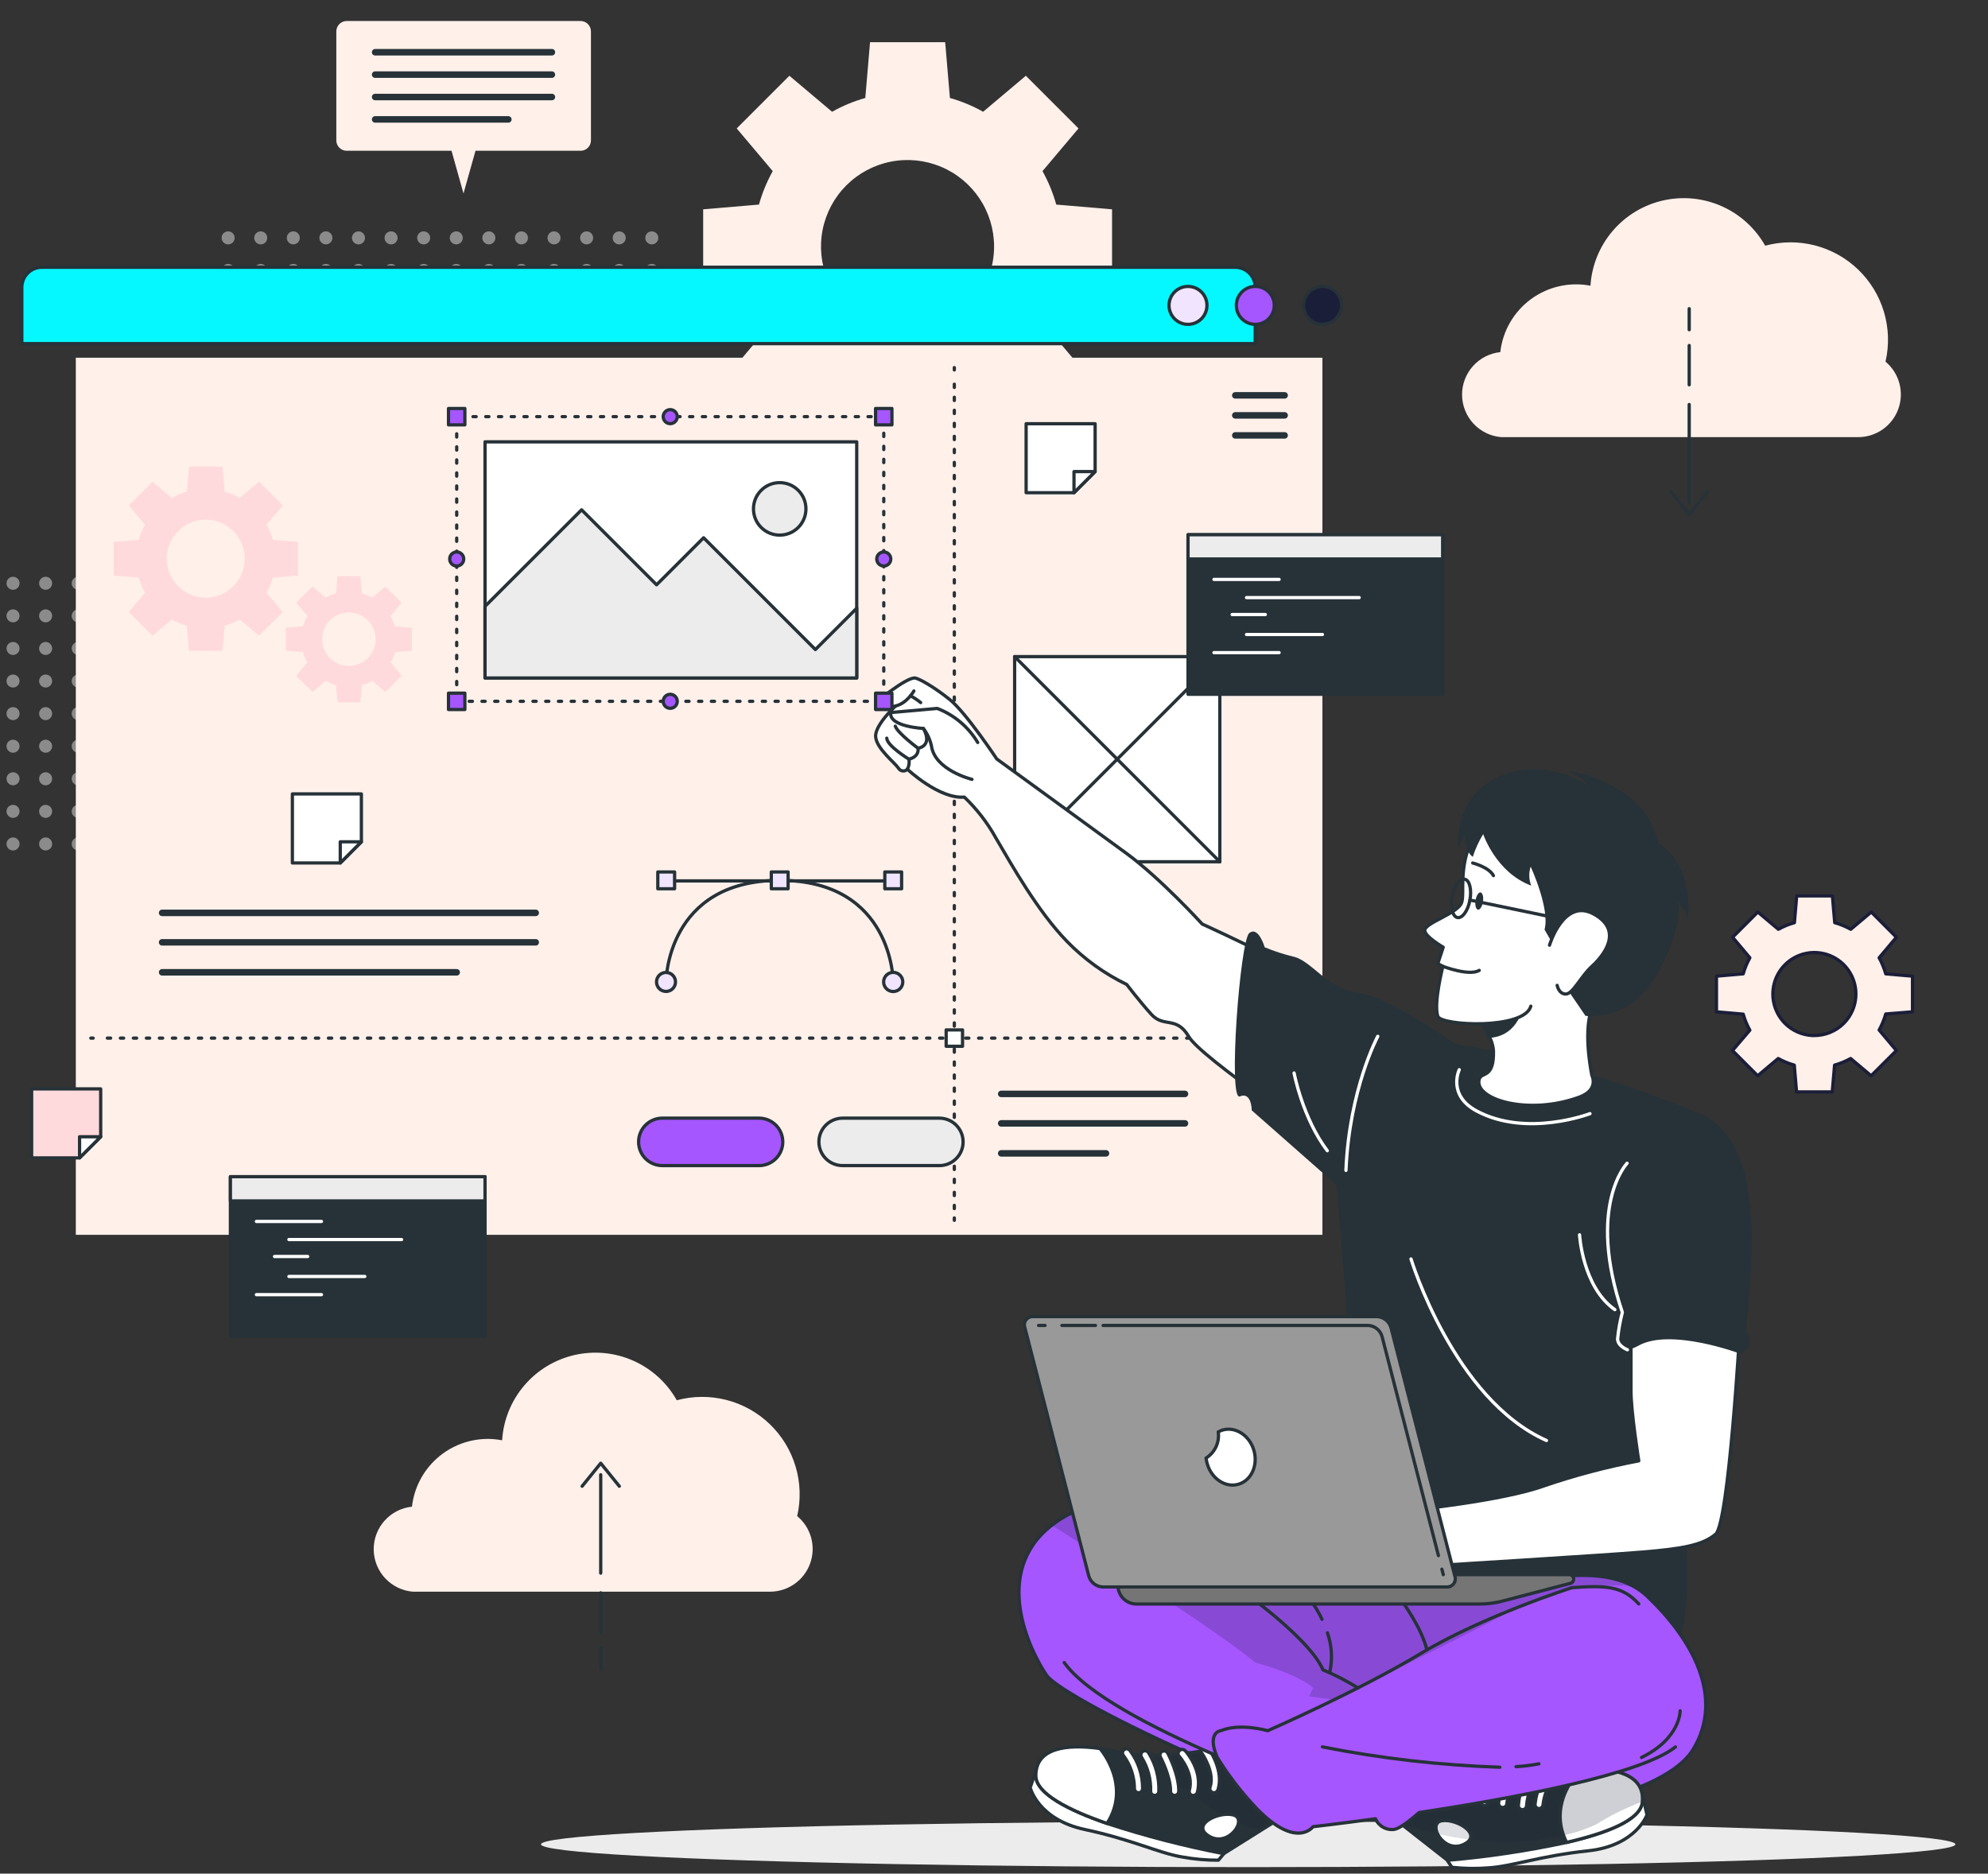 <svg width="610" height="575" viewBox="0 0 610 575" fill="none" xmlns="http://www.w3.org/2000/svg">
<rect x="0" y="0" width="610" height="575" fill="#333333" stroke="none"/>
<g clip-path="url(#clip0_125_4564)">
<ellipse cx="383" cy="566" rx="217" ry="7" fill="#ECECEC"/>
<circle cx="4" cy="179" r="2" fill="white" fill-opacity="0.43"/>
<circle cx="14" cy="179" r="2" fill="white" fill-opacity="0.43"/>
<circle cx="24" cy="179" r="2" fill="white" fill-opacity="0.43"/>
<circle cx="34" cy="179" r="2" fill="white" fill-opacity="0.43"/>
<circle cx="44" cy="179" r="2" fill="white" fill-opacity="0.43"/>
<circle cx="54" cy="179" r="2" fill="white" fill-opacity="0.43"/>
<circle cx="4" cy="189" r="2" fill="white" fill-opacity="0.43"/>
<circle cx="14" cy="189" r="2" fill="white" fill-opacity="0.43"/>
<circle cx="24" cy="189" r="2" fill="white" fill-opacity="0.43"/>
<circle cx="34" cy="189" r="2" fill="white" fill-opacity="0.43"/>
<circle cx="44" cy="189" r="2" fill="white" fill-opacity="0.43"/>
<circle cx="54" cy="189" r="2" fill="white" fill-opacity="0.43"/>
<circle cx="4" cy="199" r="2" fill="white" fill-opacity="0.43"/>
<circle cx="14" cy="199" r="2" fill="white" fill-opacity="0.43"/>
<circle cx="24" cy="199" r="2" fill="white" fill-opacity="0.43"/>
<circle cx="34" cy="199" r="2" fill="white" fill-opacity="0.43"/>
<circle cx="44" cy="199" r="2" fill="white" fill-opacity="0.43"/>
<circle cx="54" cy="199" r="2" fill="white" fill-opacity="0.43"/>
<circle cx="4" cy="209" r="2" fill="white" fill-opacity="0.43"/>
<circle cx="14" cy="209" r="2" fill="white" fill-opacity="0.43"/>
<circle cx="24" cy="209" r="2" fill="white" fill-opacity="0.43"/>
<circle cx="34" cy="209" r="2" fill="white" fill-opacity="0.43"/>
<circle cx="44" cy="209" r="2" fill="white" fill-opacity="0.43"/>
<circle cx="54" cy="209" r="2" fill="white" fill-opacity="0.43"/>
<circle cx="4" cy="219" r="2" fill="white" fill-opacity="0.43"/>
<circle cx="14" cy="219" r="2" fill="white" fill-opacity="0.43"/>
<circle cx="24" cy="219" r="2" fill="white" fill-opacity="0.43"/>
<circle cx="34" cy="219" r="2" fill="white" fill-opacity="0.43"/>
<circle cx="44" cy="219" r="2" fill="white" fill-opacity="0.43"/>
<circle cx="54" cy="219" r="2" fill="white" fill-opacity="0.43"/>
<circle cx="4" cy="229" r="2" fill="white" fill-opacity="0.43"/>
<circle cx="14" cy="229" r="2" fill="white" fill-opacity="0.43"/>
<circle cx="24" cy="229" r="2" fill="white" fill-opacity="0.43"/>
<circle cx="34" cy="229" r="2" fill="white" fill-opacity="0.43"/>
<circle cx="44" cy="229" r="2" fill="white" fill-opacity="0.43"/>
<circle cx="54" cy="229" r="2" fill="white" fill-opacity="0.43"/>
<circle cx="4" cy="239" r="2" fill="white" fill-opacity="0.43"/>
<circle cx="14" cy="239" r="2" fill="white" fill-opacity="0.43"/>
<circle cx="24" cy="239" r="2" fill="white" fill-opacity="0.43"/>
<circle cx="34" cy="239" r="2" fill="white" fill-opacity="0.43"/>
<circle cx="44" cy="239" r="2" fill="white" fill-opacity="0.43"/>
<circle cx="54" cy="239" r="2" fill="white" fill-opacity="0.43"/>
<circle cx="4" cy="249" r="2" fill="white" fill-opacity="0.43"/>
<circle cx="14" cy="249" r="2" fill="white" fill-opacity="0.43"/>
<circle cx="24" cy="249" r="2" fill="white" fill-opacity="0.43"/>
<circle cx="34" cy="249" r="2" fill="white" fill-opacity="0.43"/>
<circle cx="44" cy="249" r="2" fill="white" fill-opacity="0.43"/>
<circle cx="54" cy="249" r="2" fill="white" fill-opacity="0.43"/>
<circle cx="4" cy="259" r="2" fill="white" fill-opacity="0.43"/>
<circle cx="14" cy="259" r="2" fill="white" fill-opacity="0.43"/>
<circle cx="24" cy="259" r="2" fill="white" fill-opacity="0.43"/>
<circle cx="34" cy="259" r="2" fill="white" fill-opacity="0.43"/>
<circle cx="44" cy="259" r="2" fill="white" fill-opacity="0.43"/>
<circle cx="54" cy="259" r="2" fill="white" fill-opacity="0.43"/>
<circle cx="70" cy="73" r="2" fill="white" fill-opacity="0.43"/>
<circle cx="80" cy="73" r="2" fill="white" fill-opacity="0.43"/>
<circle cx="90" cy="73" r="2" fill="white" fill-opacity="0.43"/>
<circle cx="100" cy="73" r="2" fill="white" fill-opacity="0.43"/>
<circle cx="110" cy="73" r="2" fill="white" fill-opacity="0.43"/>
<circle cx="120" cy="73" r="2" fill="white" fill-opacity="0.43"/>
<circle cx="130" cy="73" r="2" fill="white" fill-opacity="0.43"/>
<circle cx="140" cy="73" r="2" fill="white" fill-opacity="0.43"/>
<circle cx="150" cy="73" r="2" fill="white" fill-opacity="0.43"/>
<circle cx="160" cy="73" r="2" fill="white" fill-opacity="0.43"/>
<circle cx="170" cy="73" r="2" fill="white" fill-opacity="0.43"/>
<circle cx="180" cy="73" r="2" fill="white" fill-opacity="0.43"/>
<circle cx="190" cy="73" r="2" fill="white" fill-opacity="0.43"/>
<circle cx="200" cy="73" r="2" fill="white" fill-opacity="0.43"/>
<circle cx="70" cy="83" r="2" fill="white" fill-opacity="0.43"/>
<circle cx="80" cy="83" r="2" fill="white" fill-opacity="0.43"/>
<circle cx="90" cy="83" r="2" fill="white" fill-opacity="0.43"/>
<circle cx="100" cy="83" r="2" fill="white" fill-opacity="0.43"/>
<circle cx="110" cy="83" r="2" fill="white" fill-opacity="0.43"/>
<circle cx="120" cy="83" r="2" fill="white" fill-opacity="0.43"/>
<circle cx="130" cy="83" r="2" fill="white" fill-opacity="0.43"/>
<circle cx="140" cy="83" r="2" fill="white" fill-opacity="0.43"/>
<circle cx="150" cy="83" r="2" fill="white" fill-opacity="0.43"/>
<circle cx="160" cy="83" r="2" fill="white" fill-opacity="0.43"/>
<circle cx="170" cy="83" r="2" fill="white" fill-opacity="0.43"/>
<circle cx="180" cy="83" r="2" fill="white" fill-opacity="0.43"/>
<circle cx="190" cy="83" r="2" fill="white" fill-opacity="0.43"/>
<circle cx="200" cy="83" r="2" fill="white" fill-opacity="0.43"/>
<circle cx="70" cy="93" r="2" fill="white" fill-opacity="0.43"/>
<circle cx="80" cy="93" r="2" fill="white" fill-opacity="0.43"/>
<circle cx="90" cy="93" r="2" fill="white" fill-opacity="0.43"/>
<circle cx="100" cy="93" r="2" fill="white" fill-opacity="0.43"/>
<circle cx="110" cy="93" r="2" fill="white" fill-opacity="0.43"/>
<circle cx="120" cy="93" r="2" fill="white" fill-opacity="0.43"/>
<circle cx="130" cy="93" r="2" fill="white" fill-opacity="0.43"/>
<circle cx="140" cy="93" r="2" fill="white" fill-opacity="0.43"/>
<circle cx="150" cy="93" r="2" fill="white" fill-opacity="0.43"/>
<circle cx="160" cy="93" r="2" fill="white" fill-opacity="0.43"/>
<circle cx="170" cy="93" r="2" fill="white" fill-opacity="0.43"/>
<circle cx="180" cy="93" r="2" fill="white" fill-opacity="0.43"/>
<circle cx="190" cy="93" r="2" fill="white" fill-opacity="0.43"/>
<circle cx="200" cy="93" r="2" fill="white" fill-opacity="0.43"/>
<circle cx="70" cy="103" r="2" fill="white" fill-opacity="0.43"/>
<circle cx="80" cy="103" r="2" fill="white" fill-opacity="0.43"/>
<circle cx="90" cy="103" r="2" fill="white" fill-opacity="0.43"/>
<circle cx="100" cy="103" r="2" fill="white" fill-opacity="0.43"/>
<circle cx="110" cy="103" r="2" fill="white" fill-opacity="0.43"/>
<circle cx="120" cy="103" r="2" fill="white" fill-opacity="0.43"/>
<circle cx="130" cy="103" r="2" fill="white" fill-opacity="0.43"/>
<circle cx="140" cy="103" r="2" fill="white" fill-opacity="0.43"/>
<circle cx="150" cy="103" r="2" fill="white" fill-opacity="0.43"/>
<circle cx="160" cy="103" r="2" fill="white" fill-opacity="0.43"/>
<circle cx="170" cy="103" r="2" fill="white" fill-opacity="0.43"/>
<circle cx="180" cy="103" r="2" fill="white" fill-opacity="0.43"/>
<circle cx="190" cy="103" r="2" fill="white" fill-opacity="0.43"/>
<circle cx="200" cy="103" r="2" fill="white" fill-opacity="0.43"/>
<circle cx="70" cy="113" r="2" fill="white" fill-opacity="0.43"/>
<circle cx="80" cy="113" r="2" fill="white" fill-opacity="0.43"/>
<circle cx="90" cy="113" r="2" fill="white" fill-opacity="0.43"/>
<circle cx="100" cy="113" r="2" fill="white" fill-opacity="0.43"/>
<circle cx="110" cy="113" r="2" fill="white" fill-opacity="0.43"/>
<circle cx="120" cy="113" r="2" fill="white" fill-opacity="0.43"/>
<circle cx="130" cy="113" r="2" fill="white" fill-opacity="0.43"/>
<circle cx="140" cy="113" r="2" fill="white" fill-opacity="0.43"/>
<circle cx="150" cy="113" r="2" fill="white" fill-opacity="0.43"/>
<circle cx="160" cy="113" r="2" fill="white" fill-opacity="0.43"/>
<circle cx="170" cy="113" r="2" fill="white" fill-opacity="0.43"/>
<circle cx="180" cy="113" r="2" fill="white" fill-opacity="0.43"/>
<circle cx="190" cy="113" r="2" fill="white" fill-opacity="0.43"/>
<circle cx="200" cy="113" r="2" fill="white" fill-opacity="0.43"/>
<circle cx="70" cy="123" r="2" fill="white" fill-opacity="0.43"/>
<circle cx="80" cy="123" r="2" fill="white" fill-opacity="0.43"/>
<circle cx="90" cy="123" r="2" fill="white" fill-opacity="0.43"/>
<circle cx="100" cy="123" r="2" fill="white" fill-opacity="0.43"/>
<circle cx="110" cy="123" r="2" fill="white" fill-opacity="0.43"/>
<circle cx="120" cy="123" r="2" fill="white" fill-opacity="0.43"/>
<circle cx="130" cy="123" r="2" fill="white" fill-opacity="0.43"/>
<circle cx="140" cy="123" r="2" fill="white" fill-opacity="0.43"/>
<circle cx="150" cy="123" r="2" fill="white" fill-opacity="0.43"/>
<circle cx="160" cy="123" r="2" fill="white" fill-opacity="0.43"/>
<circle cx="170" cy="123" r="2" fill="white" fill-opacity="0.43"/>
<circle cx="180" cy="123" r="2" fill="white" fill-opacity="0.43"/>
<circle cx="190" cy="123" r="2" fill="white" fill-opacity="0.43"/>
<circle cx="200" cy="123" r="2" fill="white" fill-opacity="0.43"/>
<circle cx="70" cy="133" r="2" fill="white" fill-opacity="0.43"/>
<circle cx="80" cy="133" r="2" fill="white" fill-opacity="0.43"/>
<circle cx="90" cy="133" r="2" fill="white" fill-opacity="0.43"/>
<circle cx="100" cy="133" r="2" fill="white" fill-opacity="0.43"/>
<circle cx="110" cy="133" r="2" fill="white" fill-opacity="0.43"/>
<circle cx="120" cy="133" r="2" fill="white" fill-opacity="0.43"/>
<circle cx="130" cy="133" r="2" fill="white" fill-opacity="0.43"/>
<circle cx="140" cy="133" r="2" fill="white" fill-opacity="0.43"/>
<circle cx="150" cy="133" r="2" fill="white" fill-opacity="0.43"/>
<circle cx="160" cy="133" r="2" fill="white" fill-opacity="0.43"/>
<circle cx="170" cy="133" r="2" fill="white" fill-opacity="0.43"/>
<circle cx="180" cy="133" r="2" fill="white" fill-opacity="0.43"/>
<circle cx="190" cy="133" r="2" fill="white" fill-opacity="0.43"/>
<circle cx="200" cy="133" r="2" fill="white" fill-opacity="0.43"/>
<circle cx="70" cy="143" r="2" fill="white" fill-opacity="0.43"/>
<circle cx="80" cy="143" r="2" fill="white" fill-opacity="0.43"/>
<circle cx="90" cy="143" r="2" fill="white" fill-opacity="0.43"/>
<circle cx="100" cy="143" r="2" fill="white" fill-opacity="0.43"/>
<circle cx="110" cy="143" r="2" fill="white" fill-opacity="0.43"/>
<circle cx="120" cy="143" r="2" fill="white" fill-opacity="0.43"/>
<circle cx="130" cy="143" r="2" fill="white" fill-opacity="0.43"/>
<circle cx="140" cy="143" r="2" fill="white" fill-opacity="0.43"/>
<circle cx="150" cy="143" r="2" fill="white" fill-opacity="0.43"/>
<circle cx="160" cy="143" r="2" fill="white" fill-opacity="0.43"/>
<circle cx="170" cy="143" r="2" fill="white" fill-opacity="0.43"/>
<circle cx="180" cy="143" r="2" fill="white" fill-opacity="0.43"/>
<circle cx="190" cy="143" r="2" fill="white" fill-opacity="0.43"/>
<circle cx="200" cy="143" r="2" fill="white" fill-opacity="0.43"/>
<circle cx="70" cy="153" r="2" fill="white" fill-opacity="0.43"/>
<circle cx="80" cy="153" r="2" fill="white" fill-opacity="0.43"/>
<circle cx="90" cy="153" r="2" fill="white" fill-opacity="0.43"/>
<circle cx="100" cy="153" r="2" fill="white" fill-opacity="0.43"/>
<circle cx="110" cy="153" r="2" fill="white" fill-opacity="0.43"/>
<circle cx="120" cy="153" r="2" fill="white" fill-opacity="0.43"/>
<circle cx="130" cy="153" r="2" fill="white" fill-opacity="0.43"/>
<circle cx="140" cy="153" r="2" fill="white" fill-opacity="0.43"/>
<circle cx="150" cy="153" r="2" fill="white" fill-opacity="0.43"/>
<circle cx="160" cy="153" r="2" fill="white" fill-opacity="0.43"/>
<circle cx="170" cy="153" r="2" fill="white" fill-opacity="0.43"/>
<circle cx="180" cy="153" r="2" fill="white" fill-opacity="0.43"/>
<circle cx="190" cy="153" r="2" fill="white" fill-opacity="0.43"/>
<circle cx="200" cy="153" r="2" fill="white" fill-opacity="0.43"/>
<path d="M341.224 87.096V64.237L324.101 62.781C323.101 59.206 321.683 55.761 319.879 52.516L330.93 39.412L314.769 23.25L301.665 34.301C298.447 32.49 295.026 31.068 291.473 30.064L290.017 12.942H266.968L265.512 30.064C261.959 31.068 258.537 32.49 255.32 34.301L242.216 23.25L226.054 39.412L237.105 52.516C235.301 55.761 233.884 59.206 232.883 62.781L215.76 64.237V87.096L232.883 88.552C233.889 92.102 235.306 95.522 237.105 98.744L226.054 111.848L242.216 128.01L255.32 116.959C258.537 118.77 261.959 120.192 265.512 121.195L266.968 138.318H289.827L291.283 121.195C294.86 120.193 298.306 118.771 301.548 116.959L314.652 128.01L330.814 111.848L319.763 98.744C321.562 95.522 322.979 92.102 323.985 88.552L341.224 87.096ZM278.47 102.224C273.218 102.224 268.083 100.666 263.716 97.748C259.349 94.83 255.945 90.682 253.935 85.829C251.924 80.977 251.399 75.637 252.423 70.485C253.448 65.334 255.977 60.602 259.691 56.887C263.406 53.173 268.138 50.644 273.289 49.619C278.441 48.594 283.781 49.12 288.634 51.13C293.486 53.141 297.634 56.544 300.552 60.912C303.47 65.279 305.028 70.414 305.028 75.666C305.026 79.158 304.336 82.616 302.997 85.841C301.658 89.066 299.696 91.995 297.225 94.462C294.753 96.928 291.819 98.883 288.591 100.215C285.363 101.547 281.904 102.23 278.412 102.224H278.47Z" fill="#FFF0EA"/>
<path d="M586.837 310.519V299.57L578.625 298.857C578.141 297.144 577.462 295.493 576.601 293.935L581.901 287.631L574.184 279.885L567.894 285.185C566.34 284.317 564.688 283.638 562.973 283.161L562.259 274.949H551.296L550.597 283.161C548.881 283.635 547.229 284.315 545.676 285.185L539.371 279.885L531.625 287.631L536.925 293.935C536.053 295.489 535.369 297.141 534.887 298.857L526.675 299.57V310.519L534.887 311.233C535.369 312.948 536.053 314.6 536.925 316.154L531.582 322.4L539.327 330.146L545.632 324.846C547.185 325.716 548.837 326.396 550.553 326.87L551.252 335.082H562.216L562.929 326.87C564.644 326.393 566.296 325.714 567.85 324.846L574.14 330.146L581.901 322.4L576.601 316.096C577.462 314.538 578.141 312.887 578.625 311.175L586.837 310.519ZM556.741 317.799C554.221 317.802 551.756 317.057 549.659 315.659C547.562 314.261 545.927 312.272 544.961 309.945C543.994 307.617 543.74 305.055 544.23 302.583C544.72 300.111 545.932 297.839 547.713 296.056C549.494 294.273 551.764 293.058 554.236 292.565C556.708 292.072 559.27 292.324 561.599 293.288C563.927 294.252 565.918 295.884 567.319 297.98C568.719 300.075 569.467 302.539 569.467 305.059C569.465 306.732 569.133 308.389 568.491 309.934C567.849 311.479 566.909 312.882 565.725 314.064C564.541 315.245 563.135 316.182 561.589 316.821C560.042 317.459 558.385 317.787 556.712 317.785L556.741 317.799Z" fill="#FFF0EA" stroke="#1B1E38" stroke-linecap="round" stroke-linejoin="round"/>
<path d="M578.552 110.989C579.715 105.957 579.554 100.709 578.085 95.758C576.616 90.807 573.889 86.321 570.17 82.737C566.451 79.153 561.868 76.594 556.866 75.309C551.863 74.024 546.614 74.057 541.628 75.404C538.591 70.018 533.894 65.758 528.238 63.258C522.582 60.759 516.27 60.154 510.242 61.534C504.215 62.914 498.794 66.205 494.79 70.916C490.785 75.628 488.409 81.507 488.018 87.678C484.849 87.072 481.589 87.128 478.442 87.841C475.295 88.555 472.33 89.912 469.732 91.826C467.135 93.74 464.961 96.17 463.347 98.964C461.733 101.758 460.714 104.856 460.354 108.062C457.109 108.404 454.108 109.944 451.938 112.381C449.768 114.818 448.585 117.978 448.622 121.241C448.658 124.504 449.911 127.636 452.135 130.024C454.358 132.412 457.393 133.885 460.645 134.154H570.253C572.937 134.134 575.55 133.291 577.739 131.738C579.928 130.184 581.588 127.997 582.493 125.47C583.398 122.943 583.506 120.199 582.801 117.609C582.096 115.02 580.613 112.709 578.552 110.989Z" fill="#FFF0EA"/>
<path d="M518.317 124.137V154.349" stroke="#263238" stroke-linecap="round" stroke-linejoin="round"/>
<path d="M518.317 106.024V118.094" stroke="#263238" stroke-linecap="round" stroke-linejoin="round"/>
<path d="M518.317 94.726V101.19" stroke="#263238" stroke-linecap="round" stroke-linejoin="round"/>
<path d="M512.61 150.825L518.317 157.887L524.025 150.825" stroke="#263238" stroke-linecap="round" stroke-linejoin="round"/>
<path d="M244.604 465.307C245.763 460.274 245.599 455.026 244.128 450.076C242.657 445.125 239.929 440.64 236.209 437.056C232.49 433.473 227.906 430.914 222.903 429.629C217.901 428.344 212.651 428.376 207.665 429.722C204.631 424.332 199.934 420.068 194.277 417.567C188.62 415.065 182.306 414.46 176.277 415.843C170.247 417.225 164.827 420.52 160.825 425.237C156.823 429.953 154.453 435.837 154.07 442.011C152.63 441.735 151.168 441.594 149.702 441.588C143.942 441.584 138.382 443.702 134.085 447.537C129.788 451.373 127.054 456.657 126.406 462.38C123.161 462.72 120.159 464.258 117.988 466.694C115.817 469.131 114.633 472.289 114.667 475.552C114.702 478.815 115.953 481.947 118.175 484.337C120.397 486.726 123.431 488.201 126.683 488.472H236.392C239.072 488.443 241.679 487.593 243.862 486.037C246.044 484.481 247.696 482.292 248.596 479.767C249.496 477.243 249.6 474.503 248.894 471.917C248.188 469.331 246.706 467.024 244.648 465.307H244.604Z" fill="#FFF0EA"/>
<path d="M184.326 482.779V452.581" stroke="#263238" stroke-linecap="round" stroke-linejoin="round"/>
<path d="M184.326 500.906V488.821" stroke="#263238" stroke-linecap="round" stroke-linejoin="round"/>
<path d="M184.326 512.204V505.74" stroke="#263238" stroke-linecap="round" stroke-linejoin="round"/>
<path d="M190.033 456.105L184.326 449.043L178.618 456.105" stroke="#263238" stroke-linecap="round" stroke-linejoin="round"/>
<path d="M12.867 82.015H378.978C380.615 82.015 382.186 82.665 383.343 83.823C384.501 84.981 385.151 86.551 385.151 88.188V105.456H6.693V88.188C6.693 86.551 7.344 84.981 8.502 83.823C9.659 82.665 11.229 82.015 12.867 82.015Z" fill="#05F7FF" stroke="#263238" stroke-linecap="round" stroke-linejoin="round"/>
<path d="M405.768 109.781H23.263V378.951H405.768V109.781Z" fill="#FFF0EA"/>
<path d="M411.621 93.721C411.621 94.873 411.28 95.999 410.64 96.957C410 97.914 409.09 98.661 408.026 99.102C406.962 99.543 405.791 99.658 404.661 99.433C403.531 99.208 402.494 98.654 401.679 97.839C400.865 97.025 400.31 95.987 400.085 94.857C399.861 93.727 399.976 92.556 400.417 91.492C400.858 90.428 401.604 89.518 402.562 88.879C403.52 88.239 404.646 87.897 405.797 87.897C407.342 87.897 408.823 88.511 409.916 89.603C411.008 90.695 411.621 92.176 411.621 93.721Z" fill="#1B1E38" stroke="#263238" stroke-linecap="round" stroke-linejoin="round"/>
<path d="M391.004 93.721C391.004 94.873 390.663 95.999 390.023 96.957C389.383 97.914 388.473 98.661 387.409 99.102C386.345 99.543 385.174 99.658 384.044 99.433C382.915 99.208 381.877 98.654 381.062 97.839C380.248 97.025 379.693 95.987 379.468 94.857C379.244 93.727 379.359 92.556 379.8 91.492C380.241 90.428 380.987 89.518 381.945 88.879C382.903 88.239 384.029 87.897 385.18 87.897C386.725 87.897 388.206 88.511 389.299 89.603C390.391 90.695 391.004 92.176 391.004 93.721Z" fill="#A656FF" stroke="#263238" stroke-linecap="round" stroke-linejoin="round"/>
<path d="M370.344 93.721C370.344 94.873 370.002 95.999 369.362 96.957C368.722 97.914 367.813 98.661 366.749 99.102C365.684 99.543 364.513 99.658 363.384 99.433C362.254 99.208 361.216 98.654 360.402 97.839C359.587 97.025 359.032 95.987 358.808 94.857C358.583 93.727 358.698 92.556 359.139 91.492C359.58 90.428 360.326 89.518 361.284 88.879C362.242 88.239 363.368 87.897 364.52 87.897C366.064 87.897 367.546 88.511 368.638 89.603C369.73 90.695 370.344 92.176 370.344 93.721Z" fill="#F1E4FF" stroke="#263238" stroke-linecap="round" stroke-linejoin="round"/>
<path d="M394.179 121.327H379.036" stroke="#263238" stroke-width="2" stroke-linecap="round" stroke-linejoin="round"/>
<path d="M394.179 127.471H379.036" stroke="#263238" stroke-width="2" stroke-linecap="round" stroke-linejoin="round"/>
<path d="M394.179 133.615H379.036" stroke="#263238" stroke-width="2" stroke-linecap="round" stroke-linejoin="round"/>
<path d="M49.747 280.147H164.378" stroke="#263238" stroke-width="2" stroke-linecap="round" stroke-linejoin="round"/>
<path d="M49.747 289.189H164.378" stroke="#263238" stroke-width="2" stroke-linecap="round" stroke-linejoin="round"/>
<path d="M49.747 298.391H140.136" stroke="#263238" stroke-width="2" stroke-linecap="round" stroke-linejoin="round"/>
<path d="M292.826 112.809V113.537" stroke="#263238" stroke-linecap="round" stroke-linejoin="round"/>
<path d="M292.826 117.905V371.584" stroke="#263238" stroke-linecap="round" stroke-linejoin="round" stroke-dasharray="1 3"/>
<path d="M292.826 373.768V374.496" stroke="#263238" stroke-linecap="round" stroke-linejoin="round"/>
<path d="M27.863 318.585H28.59" stroke="#263238" stroke-linecap="round" stroke-linejoin="round"/>
<path d="M32.945 318.585H397.003" stroke="#263238" stroke-linecap="round" stroke-linejoin="round" stroke-dasharray="1 2.99"/>
<path d="M399.187 318.585H399.914" stroke="#263238" stroke-linecap="round" stroke-linejoin="round"/>
<path d="M295.345 316.067H290.322V321.09H295.345V316.067Z" fill="white" stroke="#263238" stroke-linecap="round" stroke-linejoin="round"/>
<path d="M272.777 270.333H205.714" stroke="#263238" stroke-linecap="round" stroke-linejoin="round"/>
<path d="M274.073 301.346C274.073 301.346 274.073 270.173 239.246 270.173C204.418 270.173 204.36 301.346 204.36 301.346" stroke="#263238" stroke-linecap="round" stroke-linejoin="round"/>
<path d="M274.073 304.288C275.698 304.288 277.014 302.971 277.014 301.346C277.014 299.722 275.698 298.405 274.073 298.405C272.449 298.405 271.132 299.722 271.132 301.346C271.132 302.971 272.449 304.288 274.073 304.288Z" fill="#F1E4FF" stroke="#263238" stroke-linecap="round" stroke-linejoin="round"/>
<path d="M201.448 301.347C201.448 300.771 201.619 300.208 201.939 299.729C202.259 299.25 202.714 298.877 203.246 298.656C203.778 298.436 204.363 298.378 204.928 298.491C205.493 298.603 206.012 298.88 206.419 299.287C206.826 299.695 207.104 300.214 207.216 300.778C207.328 301.343 207.271 301.929 207.05 302.461C206.83 302.993 206.457 303.448 205.978 303.768C205.499 304.088 204.936 304.259 204.36 304.259C203.588 304.259 202.847 303.952 202.301 303.406C201.755 302.86 201.448 302.119 201.448 301.347Z" fill="#F1E4FF" stroke="#263238" stroke-linecap="round" stroke-linejoin="round"/>
<path d="M271.496 272.75H276.65V267.596H271.496V272.75Z" fill="#F1E4FF" stroke="#263238" stroke-linecap="round" stroke-linejoin="round"/>
<path d="M236.669 272.75H241.823V267.596H236.669V272.75Z" fill="#F1E4FF" stroke="#263238" stroke-linecap="round" stroke-linejoin="round"/>
<path d="M201.841 272.75H206.995V267.596H201.841V272.75Z" fill="#F1E4FF" stroke="#263238" stroke-linecap="round" stroke-linejoin="round"/>
<path d="M91.418 176.611V166.302L83.716 165.647C83.258 164.036 82.619 162.483 81.808 161.017L86.788 155.106L79.508 147.826L73.582 152.805C72.121 151.985 70.567 151.344 68.952 150.898L68.282 143.181H58.003L57.333 150.898C55.722 151.342 54.172 151.983 52.718 152.805L46.792 147.826L39.512 155.106L44.491 161.017C43.675 162.48 43.035 164.034 42.584 165.647L34.867 166.302V176.611L42.584 177.266C43.037 178.878 43.677 180.432 44.491 181.896L39.512 187.808L46.792 195.088L52.718 190.108C54.163 190.928 55.703 191.569 57.304 192.015L57.974 199.732H68.268L68.937 192.015C70.547 191.568 72.097 190.928 73.553 190.108L79.479 195.088L86.759 187.808L81.779 181.896C82.587 180.429 83.227 178.876 83.687 177.266L91.418 176.611ZM63.128 183.425C60.761 183.425 58.447 182.723 56.479 181.408C54.511 180.093 52.977 178.224 52.071 176.037C51.165 173.85 50.928 171.443 51.39 169.122C51.851 166.8 52.991 164.668 54.665 162.994C56.339 161.32 58.471 160.18 60.793 159.718C63.115 159.257 65.521 159.494 67.708 160.399C69.895 161.305 71.764 162.839 73.079 164.807C74.394 166.776 75.096 169.09 75.096 171.457C75.096 174.631 73.835 177.675 71.591 179.92C69.346 182.164 66.302 183.425 63.128 183.425Z" fill="#FFDADC"/>
<path d="M126.42 199.703V192.656L121.135 192.19C120.831 191.089 120.396 190.028 119.839 189.031L123.246 184.983L118.252 180.003L114.204 183.411C113.204 182.855 112.144 182.415 111.045 182.1L110.593 176.8H103.546L103.08 182.086C101.981 182.401 100.921 182.841 99.921 183.396L95.873 179.989L90.879 184.968L94.301 189.016C93.733 190.01 93.293 191.072 92.99 192.176L87.705 192.642V199.689L92.99 200.14C93.29 201.245 93.731 202.307 94.301 203.299L90.879 207.376L95.873 212.356L99.921 208.949C100.921 209.504 101.981 209.944 103.08 210.259L103.546 215.53H110.593L111.045 210.259C112.144 209.944 113.204 209.504 114.204 208.949L118.252 212.356L123.246 207.376L119.912 203.314C120.471 202.318 120.906 201.257 121.208 200.155L126.42 199.703ZM107.07 204.362C105.447 204.365 103.86 203.887 102.51 202.987C101.16 202.087 100.107 200.807 99.485 199.309C98.863 197.81 98.699 196.161 99.015 194.569C99.331 192.978 100.112 191.516 101.259 190.369C102.406 189.221 103.868 188.44 105.46 188.125C107.051 187.809 108.701 187.972 110.199 188.595C111.697 189.217 112.978 190.27 113.877 191.62C114.777 192.97 115.255 194.557 115.253 196.18C115.249 198.349 114.385 200.428 112.852 201.961C111.318 203.495 109.239 204.359 107.07 204.362Z" fill="#FFDADC"/>
<path d="M307.212 335.708H363.603" stroke="#263238" stroke-width="2" stroke-linecap="round" stroke-linejoin="round"/>
<path d="M307.212 344.75H363.603" stroke="#263238" stroke-width="2" stroke-linecap="round" stroke-linejoin="round"/>
<path d="M307.212 353.952H339.36" stroke="#263238" stroke-width="2" stroke-linecap="round" stroke-linejoin="round"/>
<path d="M232.912 357.708H203.224C201.294 357.708 199.442 356.941 198.077 355.576C196.711 354.211 195.944 352.359 195.944 350.428C195.944 348.498 196.711 346.646 198.077 345.281C199.442 343.915 201.294 343.148 203.224 343.148H232.912C234.843 343.148 236.695 343.915 238.06 345.281C239.425 346.646 240.192 348.498 240.192 350.428C240.192 352.359 239.425 354.211 238.06 355.576C236.695 356.941 234.843 357.708 232.912 357.708Z" fill="#A656FF" stroke="#263238" stroke-linecap="round" stroke-linejoin="round"/>
<path d="M288.24 357.708H258.552C256.621 357.708 254.77 356.941 253.404 355.576C252.039 354.211 251.272 352.359 251.272 350.428C251.272 348.498 252.039 346.646 253.404 345.281C254.77 343.915 256.621 343.148 258.552 343.148H288.24C290.171 343.148 292.023 343.915 293.388 345.281C294.753 346.646 295.52 348.498 295.52 350.428C295.52 352.359 294.753 354.211 293.388 355.576C292.023 356.941 290.171 357.708 288.24 357.708Z" fill="#ECECEC" stroke="#263238" stroke-linecap="round" stroke-linejoin="round"/>
<path d="M374.29 201.509H311.332V264.466H374.29V201.509Z" fill="white" stroke="#263238" stroke-linecap="round" stroke-linejoin="round"/>
<path d="M311.332 201.509L374.29 264.466" stroke="#263238" stroke-linecap="round" stroke-linejoin="round"/>
<path d="M374.29 201.509L311.332 264.466" stroke="#263238" stroke-linecap="round" stroke-linejoin="round"/>
<path d="M336.026 130.034V144.725L329.547 151.204H314.856V130.034H336.026Z" fill="white" stroke="#263238" stroke-linecap="round" stroke-linejoin="round"/>
<path d="M336.026 144.725L329.547 151.204V144.725H336.026Z" fill="white" stroke="#263238" stroke-linecap="round" stroke-linejoin="round"/>
<path d="M110.885 243.645V258.336L104.406 264.83H89.715V243.645H110.885Z" fill="white" stroke="#263238" stroke-linecap="round" stroke-linejoin="round"/>
<path d="M110.885 258.336L104.406 264.83V258.336H110.885Z" fill="white" stroke="#263238" stroke-linecap="round" stroke-linejoin="round"/>
<path d="M30.892 334.165V348.856L24.413 355.335H9.707V334.165H30.892Z" fill="#FFDADC" stroke="#263238" stroke-linecap="round" stroke-linejoin="round"/>
<path d="M30.892 348.856L24.413 355.335V348.856H30.892Z" fill="white" stroke="#263238" stroke-linecap="round" stroke-linejoin="round"/>
<path d="M442.664 164.104H364.535V213.069H442.664V164.104Z" fill="#263238" stroke="#263238" stroke-linecap="round" stroke-linejoin="round"/>
<path d="M442.664 164.104H364.535V171.544H442.664V164.104Z" fill="#ECECEC" stroke="#263238" stroke-linecap="round" stroke-linejoin="round"/>
<path d="M372.499 177.819H392.475" stroke="white" stroke-linecap="round" stroke-linejoin="round"/>
<path d="M382.487 183.396H417.052" stroke="white" stroke-linecap="round" stroke-linejoin="round"/>
<path d="M378.075 188.593H388.253" stroke="white" stroke-linecap="round" stroke-linejoin="round"/>
<path d="M382.487 194.723H405.768" stroke="white" stroke-linecap="round" stroke-linejoin="round"/>
<path d="M372.499 200.285H392.475" stroke="white" stroke-linecap="round" stroke-linejoin="round"/>
<path d="M148.828 361.115H70.699V410.08H148.828V361.115Z" fill="#263238" stroke="#263238" stroke-linecap="round" stroke-linejoin="round"/>
<path d="M148.828 361.115H70.699V368.555H148.828V361.115Z" fill="#ECECEC" stroke="#263238" stroke-linecap="round" stroke-linejoin="round"/>
<path d="M78.678 374.845H98.64" stroke="white" stroke-linecap="round" stroke-linejoin="round"/>
<path d="M88.652 380.407H123.217" stroke="white" stroke-linecap="round" stroke-linejoin="round"/>
<path d="M84.24 385.605H94.417" stroke="white" stroke-linecap="round" stroke-linejoin="round"/>
<path d="M88.652 391.734H111.933" stroke="white" stroke-linecap="round" stroke-linejoin="round"/>
<path d="M78.678 397.311H98.64" stroke="white" stroke-linecap="round" stroke-linejoin="round"/>
<path d="M178.152 6.448H106.371C105.531 6.452 104.726 6.788 104.131 7.382C103.537 7.977 103.201 8.782 103.197 9.622V43.11C103.201 43.95 103.537 44.753 104.132 45.345C104.727 45.937 105.532 46.27 106.371 46.27H138.549L142.218 59.374L145.902 46.27H178.152C178.991 46.27 179.797 45.937 180.391 45.345C180.986 44.753 181.322 43.95 181.326 43.11V9.622C181.322 8.782 180.987 7.977 180.392 7.382C179.798 6.788 178.993 6.452 178.152 6.448Z" fill="#FFF0EA"/>
<path d="M115.107 16.029H169.343" stroke="#263238" stroke-width="2" stroke-linecap="round" stroke-linejoin="round"/>
<path d="M115.107 22.901H169.343" stroke="#263238" stroke-width="2" stroke-linecap="round" stroke-linejoin="round"/>
<path d="M115.107 29.773H169.343" stroke="#263238" stroke-width="2" stroke-linecap="round" stroke-linejoin="round"/>
<path d="M115.107 36.645H155.977" stroke="#263238" stroke-width="2" stroke-linecap="round" stroke-linejoin="round"/>
<path d="M295.899 244.621C288.197 245.276 278.427 236.074 278.427 236.074C278.24 236.267 278.01 236.415 277.756 236.504C277.502 236.593 277.231 236.622 276.963 236.588C276.696 236.554 276.441 236.458 276.217 236.308C275.994 236.158 275.808 235.959 275.675 235.724C274.423 233.919 268.992 229.74 268.686 226.129C268.38 222.519 274.787 216.665 274.787 216.665C269.851 218.005 269.327 215.107 269.327 215.107C269.327 215.107 277.641 208.25 280.553 208.06C281.688 207.988 286.639 210.841 291.429 214.685C296.438 218.718 305.843 232.914 305.843 232.914C305.843 232.914 337.657 256.021 345.694 261.932C356.308 269.737 368.888 283.583 368.888 283.583C368.888 283.583 411.112 302.628 422.76 313.096L407.006 350.399C407.006 350.399 368.611 324.671 364.782 318.149C360.953 311.626 357.109 315.542 353.265 311.276C349.421 307.01 345.738 302.133 345.738 302.133C338.901 298.832 332.697 294.357 327.407 288.912C318.438 279.696 310.532 265.616 305.567 257.142C302.996 252.503 299.736 248.281 295.899 244.621Z" fill="white" stroke="#263238" stroke-linecap="round" stroke-linejoin="round"/>
<path d="M298.243 239.175C298.243 239.175 286.784 236.394 285.794 228.837C285.357 226.921 284.518 225.12 283.333 223.552C283.333 223.552 272.646 223.028 273.316 218.674L287.585 217.408C292.779 219.403 297.152 223.084 300.005 227.862" fill="white"/>
<path d="M298.243 239.175C298.243 239.175 286.784 236.394 285.794 228.837C285.357 226.921 284.518 225.12 283.333 223.552C283.333 223.552 272.646 223.028 273.316 218.674L287.585 217.408C292.779 219.403 297.152 223.084 300.005 227.862" stroke="#263238" stroke-linecap="round" stroke-linejoin="round"/>
<path d="M278.412 236.074C278.92 235.13 279.09 234.041 278.893 232.987C278.893 232.987 282.038 232.405 281.688 229.624C281.688 229.624 286.347 229.056 283.333 223.552" stroke="#263238" stroke-linecap="round" stroke-linejoin="round"/>
<path d="M281.688 229.623C281.688 229.623 275.413 224.979 274.714 222.853" stroke="#263238" stroke-linecap="round" stroke-linejoin="round"/>
<path d="M278.893 232.987C278.893 232.987 272.209 228.91 272.093 226.537" stroke="#263238" stroke-linecap="round" stroke-linejoin="round"/>
<path d="M280.422 212.05C280.422 212.05 278.296 215.865 274.772 216.665" stroke="#263238" stroke-linecap="round" stroke-linejoin="round"/>
<path d="M279.358 213.535C280.476 214.118 281.53 214.816 282.503 215.617" stroke="#263238" stroke-linecap="round" stroke-linejoin="round"/>
<path d="M523.399 342.493C506.923 335.52 489.929 329.844 472.57 325.516C447.002 319.532 405.594 314.188 405.594 314.188C405.594 314.188 416.98 430.377 413.98 437.366C410.981 444.354 392.985 467.825 392.985 467.825C392.985 467.825 490.377 505.798 507.354 509.03C524.331 512.262 515.478 453.338 515.478 453.338C515.478 453.338 533.416 378.441 523.399 342.493Z" fill="#263238"/>
<path d="M488.44 330.015C488.44 330.015 490.755 334.383 484.669 336.669C468.901 342.493 452.098 337.353 453.889 331.18C454.574 328.821 458.476 331.18 458.257 322.444C458.15 321.097 457.789 319.783 457.194 318.571C456.082 316.208 454.741 313.96 453.19 311.859C451.507 309.52 449.704 307.269 447.789 305.117C447.789 305.117 472.817 289.101 491.381 305.117C491.352 305.044 484.451 308.539 488.44 330.015Z" fill="white" stroke="#263238" stroke-linecap="round" stroke-linejoin="round"/>
<path d="M519.453 536.956C509.596 552.972 459.582 560.558 432.282 559.844C404.982 559.131 326.431 521.988 321.102 514.068C316.166 506.788 304.038 482.662 322.733 468.087C324.319 466.862 326.004 465.772 327.77 464.826C340.569 457.895 425.686 479.75 425.686 479.75C425.686 479.75 430.957 476.415 432.894 476.663C438.834 477.42 443.086 482.225 455.083 485.646C463.484 488.049 486.416 478.818 501.064 486.753C502.689 487.622 504.188 488.71 505.519 489.985C519.205 503.06 529.295 520.896 519.453 536.956Z" fill="#A656FF"/>
<path opacity="0.3" d="M501.064 486.753C486.052 485.748 472.672 488.893 463.324 494.412C452.244 500.964 399.915 526.167 399.915 526.167C400.032 523.459 402.944 517.999 402.944 517.999C398.022 513.631 385.151 510.209 385.151 510.209C375.178 501.692 335.647 476.284 322.733 468.087C324.319 466.862 326.004 465.772 327.77 464.826C340.569 457.895 425.686 479.75 425.686 479.75C425.686 479.75 430.957 476.415 432.894 476.663C438.834 477.42 443.086 482.225 455.083 485.646C463.528 488.049 486.416 478.818 501.064 486.753Z" fill="#1B1E38" fill-opacity="0.7"/>
<path d="M519.453 536.956C509.596 552.972 459.582 560.558 432.282 559.844C404.982 559.131 326.431 521.988 321.102 514.068C316.166 506.788 304.038 482.662 322.733 468.087C324.319 466.862 326.004 465.772 327.77 464.826C340.569 457.895 425.686 479.75 425.686 479.75C425.686 479.75 430.957 476.415 432.894 476.663C438.834 477.42 443.086 482.225 455.083 485.646C463.484 488.049 486.416 478.818 501.064 486.753C502.689 487.622 504.188 488.71 505.519 489.985C519.205 503.06 529.295 520.896 519.453 536.956Z" stroke="#263238" stroke-linecap="round" stroke-linejoin="round"/>
<path d="M504.107 551.458L505.359 556.947C505.359 556.947 502.01 566.44 487.29 567.998C472.57 569.556 463.848 572.803 456.714 573.225C452.985 573.519 449.236 573.461 445.517 573.05L444.061 570.896L504.107 551.458Z" fill="white" stroke="#263238" stroke-linecap="round" stroke-linejoin="round"/>
<path d="M418.625 550.875L444.134 570.895C456.429 569.844 468.645 568.016 480.709 565.421C492.794 562.625 503.35 558.621 503.917 553.117C504.806 544.76 495.866 542.474 485.252 542.794C483.271 542.794 481.233 542.998 479.18 543.202C462.188 545.022 440.581 535.646 440.581 535.646L418.625 550.875Z" fill="#263238"/>
<path opacity="0.3" d="M503.932 552.914C498.98 554.756 494.228 557.097 489.751 559.902C489.751 559.902 466.061 572.089 429.647 559.538L418.625 550.875L440.581 535.631C440.581 535.631 462.174 545.022 479.18 543.188C481.233 542.969 483.271 542.823 485.252 542.78C495.793 542.459 504.66 544.702 503.932 552.914Z" fill="#1B1E38" fill-opacity="0.7"/>
<path d="M418.625 550.875L444.134 570.895C456.429 569.844 468.645 568.016 480.709 565.421V565.421C492.794 562.625 503.35 558.621 503.917 553.117C504.806 544.76 495.866 542.474 485.252 542.794C483.271 542.794 481.233 542.998 479.18 543.202C462.188 545.022 440.581 535.646 440.581 535.646L418.625 550.875Z" stroke="#263238" stroke-linecap="round" stroke-linejoin="round"/>
<path d="M442.401 558.767C437.8 559.509 442.853 568.959 449.084 566.047C455.316 563.135 447.002 558.01 442.401 558.767Z" fill="white"/>
<path opacity="0.2" d="M451.035 564.547C447.703 564.141 444.393 563.562 441.12 562.815C440.247 560.965 440.45 559.073 442.401 558.767C446.26 558.126 452.754 561.693 451.035 564.547Z" fill="#1B1E38" fill-opacity="0.7"/>
<path d="M442.401 558.767C437.8 559.509 442.853 568.959 449.084 566.047C455.316 563.135 447.002 558.01 442.401 558.767Z" stroke="#263238" stroke-linecap="round" stroke-linejoin="round"/>
<path d="M480.709 565.406C492.794 562.611 503.35 558.607 503.917 553.103C504.806 544.746 495.866 542.46 485.252 542.78C484.786 543.232 474.492 553.176 480.709 565.406Z" fill="white"/>
<path opacity="0.3" d="M503.932 552.914C498.98 554.756 494.228 557.098 489.75 559.903C486.559 561.378 483.214 562.496 479.777 563.237C475.7 552.026 484.815 543.202 485.251 542.78C495.793 542.46 504.66 544.702 503.932 552.914Z" fill="#1B1E38" fill-opacity="0.7"/>
<path d="M480.709 565.406C492.794 562.611 503.35 558.607 503.917 553.103C504.806 544.746 495.866 542.46 485.252 542.78C484.786 543.232 474.492 553.176 480.709 565.406Z" stroke="#263238" stroke-linecap="round" stroke-linejoin="round"/>
<path d="M472.089 555.025H472.162C472.328 555.033 472.493 555.008 472.649 554.951C472.805 554.894 472.948 554.807 473.07 554.695C473.192 554.582 473.29 554.447 473.359 554.296C473.429 554.145 473.467 553.982 473.473 553.816C473.885 550.239 475.413 546.882 477.841 544.221C477.958 544.105 478.051 543.967 478.114 543.814C478.177 543.662 478.21 543.498 478.21 543.333C478.21 543.168 478.177 543.005 478.114 542.852C478.051 542.7 477.958 542.561 477.841 542.445C477.604 542.212 477.285 542.082 476.952 542.082C476.62 542.082 476.301 542.212 476.064 542.445C473.209 545.541 471.436 549.481 471.012 553.671C470.983 553.992 471.078 554.312 471.279 554.564C471.48 554.816 471.77 554.981 472.089 555.025Z" fill="white" stroke="#263238" stroke-linecap="round" stroke-linejoin="round"/>
<path d="M467.037 555.36H467.139C467.305 555.364 467.469 555.335 467.624 555.275C467.778 555.214 467.919 555.124 468.038 555.009C468.157 554.894 468.252 554.756 468.318 554.604C468.384 554.452 468.418 554.288 468.42 554.122C468.709 550.487 470.055 547.015 472.293 544.134C472.416 544.009 472.511 543.859 472.572 543.695C472.634 543.53 472.661 543.355 472.651 543.18C472.641 543.005 472.595 542.834 472.516 542.677C472.436 542.521 472.325 542.382 472.19 542.271C472.054 542.16 471.897 542.078 471.728 542.03C471.559 541.983 471.382 541.971 471.208 541.996C471.035 542.021 470.868 542.081 470.719 542.173C470.57 542.266 470.441 542.388 470.342 542.533C467.743 545.847 466.197 549.863 465.901 554.064C465.889 554.385 466 554.698 466.211 554.939C466.422 555.18 466.718 555.33 467.037 555.36Z" fill="white" stroke="#263238" stroke-linecap="round" stroke-linejoin="round"/>
<path d="M460.995 554.69C461.159 554.706 461.325 554.689 461.483 554.641C461.641 554.592 461.788 554.513 461.915 554.407C462.043 554.302 462.148 554.172 462.225 554.026C462.301 553.879 462.349 553.719 462.363 553.554C462.756 549.186 466.513 543.464 466.556 543.362C466.741 543.082 466.807 542.74 466.742 542.41C466.677 542.08 466.485 541.79 466.207 541.601C465.928 541.417 465.589 541.351 465.262 541.416C464.934 541.482 464.646 541.673 464.46 541.95C464.285 542.198 460.296 548.196 459.844 553.263C459.822 553.433 459.834 553.606 459.881 553.771C459.927 553.936 460.007 554.089 460.114 554.223C460.222 554.356 460.355 554.466 460.506 554.547C460.658 554.627 460.824 554.676 460.995 554.69Z" fill="white" stroke="#263238" stroke-linecap="round" stroke-linejoin="round"/>
<path d="M455.287 554.093C455.398 554.107 455.511 554.107 455.622 554.093C455.786 554.067 455.943 554.008 456.084 553.92C456.225 553.832 456.348 553.717 456.444 553.582C456.54 553.446 456.608 553.293 456.645 553.131C456.681 552.969 456.685 552.801 456.656 552.637C455.767 547.279 460.747 542.693 460.791 542.649C460.955 542.416 461.037 542.134 461.022 541.849C461.006 541.565 460.895 541.293 460.707 541.079C460.518 540.865 460.263 540.721 459.982 540.671C459.701 540.62 459.412 540.665 459.16 540.8C458.912 541.018 453.103 546.347 454.224 553.088C454.278 553.344 454.408 553.578 454.598 553.757C454.788 553.937 455.028 554.054 455.287 554.093Z" fill="white" stroke="#263238" stroke-linecap="round" stroke-linejoin="round"/>
<path d="M449.085 552.593C449.22 552.615 449.357 552.615 449.492 552.593C449.806 552.517 450.078 552.324 450.254 552.053C450.43 551.783 450.496 551.455 450.439 551.137C449.347 546.362 454.049 540.945 454.108 540.945C454.326 540.694 454.436 540.366 454.414 540.033C454.392 539.701 454.24 539.39 453.991 539.169C453.868 539.058 453.725 538.973 453.569 538.918C453.412 538.864 453.247 538.84 453.082 538.85C452.917 538.859 452.755 538.901 452.606 538.974C452.457 539.046 452.324 539.147 452.215 539.271C451.982 539.533 446.595 545.692 447.978 551.749C448.058 551.983 448.206 552.189 448.403 552.339C448.6 552.489 448.837 552.578 449.085 552.593Z" fill="white" stroke="#263238" stroke-linecap="round" stroke-linejoin="round"/>
<path d="M317.928 543.246L316.108 548.575C316.108 548.575 318.438 558.374 332.91 561.461C347.383 564.547 355.711 568.741 362.7 569.876C366.379 570.553 370.112 570.885 373.853 570.866L375.527 568.872L317.928 543.246Z" fill="white" stroke="#263238" stroke-linecap="round" stroke-linejoin="round"/>
<path d="M402.944 551.647L375.484 568.871C363.366 566.537 351.408 563.439 339.681 559.597C327.96 555.549 317.841 550.453 317.841 544.92C317.841 536.504 326.97 535.18 337.497 536.606C339.462 536.869 341.471 537.233 343.495 537.655C360.196 541.251 382.662 534.189 382.662 534.189L402.944 551.647Z" fill="#263238"/>
<path opacity="0.3" d="M402.944 551.647L386.797 561.839C373.703 557.772 362.222 549.688 353.979 538.732C363.712 538.518 373.373 537.005 382.705 534.233L402.944 551.647Z" fill="#1B1E38" fill-opacity="0.7"/>
<path d="M402.944 551.647L375.484 568.871C363.366 566.537 351.408 563.439 339.681 559.597V559.597C327.96 555.549 317.841 550.453 317.841 544.92C317.841 536.504 326.97 535.18 337.497 536.606C339.462 536.869 341.471 537.233 343.495 537.655C360.196 541.251 382.662 534.189 382.662 534.189L402.944 551.647Z" stroke="#263238" stroke-linecap="round" stroke-linejoin="round"/>
<path d="M339.681 559.582C327.96 555.535 317.841 550.439 317.841 544.906C317.841 536.49 326.97 535.165 337.497 536.592C337.962 537.087 347.15 548.08 339.681 559.582Z" fill="white" stroke="#263238" stroke-linecap="round" stroke-linejoin="round"/>
<path d="M349.349 550.162H349.276C348.941 550.139 348.628 549.987 348.405 549.736C348.182 549.486 348.066 549.158 348.082 548.822C348.059 545.228 346.902 541.733 344.777 538.834C344.653 538.707 344.557 538.555 344.496 538.389C344.435 538.222 344.409 538.044 344.421 537.867C344.433 537.69 344.482 537.517 344.564 537.36C344.647 537.203 344.762 537.066 344.902 536.956C345.041 536.846 345.202 536.767 345.374 536.723C345.546 536.68 345.726 536.673 345.901 536.703C346.076 536.733 346.242 536.8 346.39 536.899C346.537 536.998 346.662 537.126 346.757 537.276C349.269 540.638 350.619 544.727 350.601 548.924C350.597 549.254 350.463 549.569 350.229 549.8C349.994 550.032 349.678 550.162 349.349 550.162Z" fill="white" stroke="#263238" stroke-linecap="round" stroke-linejoin="round"/>
<path d="M354.328 550.992H354.211C353.878 550.962 353.569 550.802 353.354 550.545C353.138 550.289 353.033 549.957 353.061 549.623C353.165 545.984 352.198 542.395 350.28 539.3C350.185 539.163 350.117 539.007 350.081 538.844C350.046 538.68 350.043 538.511 350.073 538.346C350.102 538.181 350.164 538.023 350.255 537.882C350.345 537.741 350.463 537.619 350.601 537.524C350.738 537.428 350.893 537.361 351.057 537.325C351.221 537.289 351.39 537.286 351.555 537.316C351.72 537.346 351.877 537.408 352.018 537.498C352.159 537.589 352.281 537.707 352.377 537.844C354.626 541.409 355.743 545.571 355.58 549.783C355.565 550.107 355.427 550.412 355.194 550.637C354.961 550.861 354.651 550.989 354.328 550.992Z" fill="white" stroke="#263238" stroke-linecap="round" stroke-linejoin="round"/>
<path d="M360.414 550.992C360.079 550.984 359.761 550.846 359.527 550.606C359.293 550.367 359.162 550.045 359.162 549.71C359.249 545.27 356.104 539.256 356.06 539.198C355.906 538.898 355.876 538.55 355.977 538.228C356.078 537.907 356.301 537.638 356.599 537.48C356.897 537.326 357.243 537.297 357.562 537.398C357.881 537.499 358.148 537.722 358.303 538.019C358.448 538.281 361.783 544.658 361.695 549.754C361.688 550.087 361.549 550.404 361.309 550.636C361.069 550.868 360.747 550.996 360.414 550.992Z" fill="white" stroke="#263238" stroke-linecap="round" stroke-linejoin="round"/>
<path d="M366.151 550.992H365.816C365.494 550.9 365.221 550.685 365.058 550.393C364.894 550.101 364.853 549.757 364.942 549.434C366.398 544.207 361.928 539.111 361.885 539.067C361.758 538.947 361.658 538.802 361.591 538.641C361.523 538.48 361.49 538.307 361.492 538.132C361.495 537.958 361.533 537.785 361.605 537.627C361.678 537.468 361.782 537.325 361.912 537.209C362.041 537.092 362.194 537.003 362.36 536.948C362.525 536.893 362.701 536.873 362.874 536.889C363.048 536.905 363.217 536.957 363.37 537.041C363.523 537.125 363.657 537.24 363.763 537.378C363.981 537.626 369.208 543.537 367.374 550.118C367.288 550.374 367.123 550.597 366.904 550.753C366.684 550.91 366.421 550.994 366.151 550.992Z" fill="white" stroke="#263238" stroke-linecap="round" stroke-linejoin="round"/>
<path d="M372.484 550.162C372.345 550.168 372.206 550.143 372.077 550.089C371.918 550.038 371.771 549.956 371.645 549.847C371.519 549.739 371.416 549.605 371.343 549.456C371.269 549.306 371.227 549.143 371.218 548.977C371.209 548.811 371.233 548.644 371.29 548.488C372.877 543.858 368.757 537.99 368.728 537.932C368.609 537.799 368.519 537.642 368.464 537.472C368.41 537.302 368.392 537.122 368.412 536.945C368.431 536.767 368.489 536.596 368.579 536.442C368.67 536.289 368.792 536.156 368.938 536.052C369.083 535.949 369.249 535.878 369.424 535.843C369.6 535.808 369.78 535.811 369.954 535.851C370.128 535.891 370.292 535.967 370.434 536.075C370.577 536.183 370.695 536.319 370.781 536.476C370.985 536.752 375.687 543.45 373.693 549.332C373.6 549.577 373.435 549.789 373.219 549.937C373.003 550.085 372.746 550.164 372.484 550.162Z" fill="white" stroke="#263238" stroke-linecap="round" stroke-linejoin="round"/>
<path d="M378.468 556.991C382.967 558.228 377.012 567.037 371.057 563.543C365.102 560.048 373.984 555.768 378.468 556.991Z" fill="white" stroke="#263238" stroke-linecap="round" stroke-linejoin="round"/>
<path d="M326.548 510.224C333.289 519.674 353.28 530.113 373.14 538.718C376.691 544.601 380.881 550.075 385.632 555.04C397.892 567.649 402.886 560.587 402.886 560.587C402.886 560.587 410.632 559.714 422.061 558.156C422.537 559.264 423.366 560.184 424.42 560.771C425.474 561.359 426.692 561.581 427.885 561.402C429.341 561.169 432.253 559.044 435.471 556.234C464.343 551.866 503.524 544.586 514.095 536.112" fill="#A656FF"/>
<path d="M326.548 510.224C333.289 519.674 353.28 530.113 373.14 538.718C376.691 544.601 380.881 550.075 385.632 555.04C397.892 567.649 402.886 560.587 402.886 560.587C402.886 560.587 410.632 559.714 422.061 558.156C422.537 559.264 423.366 560.184 424.42 560.771C425.474 561.359 426.692 561.581 427.885 561.402C429.341 561.169 432.253 559.044 435.471 556.234C464.343 551.866 503.524 544.586 514.095 536.112" stroke="#263238" stroke-linecap="round" stroke-linejoin="round"/>
<path d="M502.84 492.228C497.846 486.739 492.852 486.491 482.368 487.234C482.368 487.234 455.01 495.97 435.922 507.458C416.834 518.945 388.995 531.132 388.995 531.132C388.995 531.132 380.507 528.671 374.595 531.132C374.595 531.132 370.446 531.452 373.227 538.703" stroke="#263238" stroke-linecap="round" stroke-linejoin="round"/>
<path d="M515.536 525.031C515.536 525.031 515.682 533.491 503.684 539.344" stroke="#263238" stroke-linecap="round" stroke-linejoin="round"/>
<path d="M383.215 489.738C383.215 489.738 402.143 503.424 405.943 512.451C409.663 514.019 413.256 515.874 416.688 517.999" stroke="#263238" stroke-linecap="round" stroke-linejoin="round"/>
<path d="M407.312 501.109C408.7 505.043 408.932 509.292 407.982 513.354" stroke="#263238" stroke-linecap="round" stroke-linejoin="round"/>
<path d="M402.944 492.228C403.975 493.728 404.881 495.31 405.652 496.96" stroke="#263238" stroke-linecap="round" stroke-linejoin="round"/>
<path d="M429.909 490.976C429.909 490.976 436.242 499.45 437.815 506.322" stroke="#263238" stroke-linecap="round" stroke-linejoin="round"/>
<path d="M465.188 542.169C467.544 542.03 469.888 541.738 472.206 541.295" stroke="#263238" stroke-linecap="round" stroke-linejoin="round"/>
<path d="M405.769 536.097C423.716 539.652 441.922 541.741 460.208 542.343" stroke="#263238" stroke-linecap="round" stroke-linejoin="round"/>
<path d="M533.882 407.707C533.882 407.707 530.46 467.403 526.427 470.825C522.394 474.246 516.031 475.309 503.99 476.314C491.949 477.318 438.689 480.58 438.689 480.58L432.952 463.472C432.952 463.472 461.271 460.56 473.836 455.973C483.31 452.735 493.002 450.175 502.84 448.315C502.84 448.315 500.452 433.303 500.452 426.839V396.438" fill="white"/>
<path d="M533.882 407.707C533.882 407.707 530.46 467.403 526.427 470.825C522.394 474.246 516.031 475.309 503.99 476.314C491.949 477.318 438.689 480.58 438.689 480.58L432.952 463.472C432.952 463.472 461.271 460.56 473.836 455.973C483.31 452.735 493.002 450.175 502.84 448.315C502.84 448.315 500.452 433.303 500.452 426.839V396.438" stroke="#263238" stroke-linecap="round" stroke-linejoin="round"/>
<path d="M523.399 342.493C536.372 350.486 540.201 368.963 535.716 408.406C535.716 408.406 539.546 413.065 533.882 415.395C533.882 415.395 512.668 407.459 502.811 412.934C492.954 418.408 495.531 405.377 495.531 405.377C495.531 405.377 491.469 369.094 500.452 362.527" fill="#263238"/>
<path d="M499.258 356.98C499.258 356.98 486.78 369.953 497.802 402.742C497.107 405.418 496.62 408.144 496.346 410.896C496.346 413.094 499.36 414.23 499.36 414.23" stroke="white" stroke-linecap="round" stroke-linejoin="round"/>
<path d="M484.669 378.951C484.669 378.951 485.572 394.967 495.502 401.912" stroke="white" stroke-linecap="round" stroke-linejoin="round"/>
<path d="M487.872 341.765C487.872 341.765 468.522 349.176 453.132 340.964C444.003 336.101 447.759 328.282 447.759 328.282" stroke="white" stroke-linecap="round" stroke-linejoin="round"/>
<path d="M348.722 492.257H454.049C456.428 492.258 458.797 491.949 461.096 491.339L481.873 485.894C482.161 485.82 482.415 485.652 482.597 485.418C482.779 485.183 482.878 484.895 482.878 484.598C482.878 484.239 482.735 483.895 482.481 483.641C482.228 483.387 481.883 483.244 481.524 483.244H344.369C344.012 483.248 343.672 483.392 343.421 483.646C343.17 483.899 343.029 484.242 343.029 484.598V486.564C343.029 488.074 343.629 489.522 344.697 490.589C345.764 491.657 347.212 492.257 348.722 492.257Z" fill="#757575" stroke="#263238" stroke-linecap="round" stroke-linejoin="round"/>
<path d="M338.312 487.015H443.93C444.344 487.034 444.756 486.95 445.129 486.771C445.502 486.592 445.825 486.323 446.069 485.988C446.313 485.653 446.47 485.263 446.526 484.853C446.582 484.443 446.536 484.025 446.391 483.637L426.808 407.445C426.545 406.51 425.997 405.68 425.24 405.072C424.483 404.464 423.555 404.107 422.585 404.052H316.938C316.524 404.036 316.112 404.122 315.739 404.303C315.366 404.484 315.043 404.755 314.8 405.09C314.557 405.426 314.4 405.816 314.343 406.227C314.287 406.638 314.333 407.056 314.477 407.445L334.075 483.637C334.337 484.574 334.887 485.404 335.648 486.011C336.408 486.617 337.34 486.968 338.312 487.015Z" fill="#999999" stroke="#263238" stroke-linecap="round" stroke-linejoin="round"/>
<path d="M320.665 406.761H318.671" stroke="#263238" stroke-linecap="round" stroke-linejoin="round"/>
<path d="M336.142 406.761H325.834" stroke="#263238" stroke-linecap="round" stroke-linejoin="round"/>
<path d="M441.368 477.391L424.07 410.153C423.811 409.219 423.265 408.39 422.511 407.782C421.756 407.174 420.83 406.816 419.863 406.761H338.472" stroke="#263238" stroke-linecap="round" stroke-linejoin="round"/>
<path d="M442.867 483.244L442.43 481.57" stroke="#263238" stroke-linecap="round" stroke-linejoin="round"/>
<path d="M370.067 447.456C370.139 448.073 370.266 448.682 370.446 449.276C371.785 453.862 376.081 456.658 380.026 455.493C383.972 454.328 386.083 449.669 384.744 445.083C383.404 440.496 379.08 437.701 375.134 438.865C374.674 439.007 374.229 439.197 373.809 439.433C374.026 440.989 373.788 442.574 373.124 443.998C372.46 445.421 371.399 446.622 370.067 447.456Z" fill="white" stroke="#263238" stroke-linecap="round" stroke-linejoin="round"/>
<path d="M416.688 304.666C407.545 303.676 402.565 294.983 397.062 293.629C393.991 292.894 390.983 291.921 388.064 290.717C388.064 290.717 386.171 284.107 383.332 286.349C380.492 288.592 376.765 338.037 380.42 336.479C384.074 334.922 384.089 340.76 384.089 340.76L418.028 370.666L446.478 320.289C446.478 320.289 425.832 305.671 416.688 304.666Z" fill="#263238"/>
<path d="M140.121 128.592V127.864H140.849" stroke="#263238" stroke-linecap="round" stroke-linejoin="round"/>
<path d="M145.13 127.864H268.307" stroke="#263238" stroke-linecap="round" stroke-linejoin="round" stroke-dasharray="0.98 2.93"/>
<path d="M270.433 127.864H271.161V128.592" stroke="#263238" stroke-linecap="round" stroke-linejoin="round"/>
<path d="M271.176 132.959V212.311" stroke="#263238" stroke-linecap="round" stroke-linejoin="round" stroke-dasharray="1 3"/>
<path d="M271.161 214.496V215.224H270.433" stroke="#263238" stroke-linecap="round" stroke-linejoin="round"/>
<path d="M266.167 215.224H142.99" stroke="#263238" stroke-linecap="round" stroke-linejoin="round" stroke-dasharray="0.98 2.93"/>
<path d="M140.849 215.224H140.121V214.496" stroke="#263238" stroke-linecap="round" stroke-linejoin="round"/>
<path d="M140.136 210.128V130.776" stroke="#263238" stroke-linecap="round" stroke-linejoin="round" stroke-dasharray="1 3"/>
<path d="M205.656 130.019C206.846 130.019 207.811 129.054 207.811 127.864C207.811 126.674 206.846 125.709 205.656 125.709C204.466 125.709 203.501 126.674 203.501 127.864C203.501 129.054 204.466 130.019 205.656 130.019Z" fill="#A656FF" stroke="#263238" stroke-linecap="round" stroke-linejoin="round"/>
<path d="M140.136 173.698C141.326 173.698 142.291 172.734 142.291 171.544C142.291 170.353 141.326 169.389 140.136 169.389C138.946 169.389 137.981 170.353 137.981 171.544C137.981 172.734 138.946 173.698 140.136 173.698Z" fill="#A656FF" stroke="#263238" stroke-linecap="round" stroke-linejoin="round"/>
<path d="M205.656 217.379C206.846 217.379 207.811 216.414 207.811 215.224C207.811 214.034 206.846 213.069 205.656 213.069C204.466 213.069 203.501 214.034 203.501 215.224C203.501 216.414 204.466 217.379 205.656 217.379Z" fill="#A656FF" stroke="#263238" stroke-linecap="round" stroke-linejoin="round"/>
<path d="M271.176 173.698C272.366 173.698 273.331 172.734 273.331 171.544C273.331 170.353 272.366 169.389 271.176 169.389C269.986 169.389 269.021 170.353 269.021 171.544C269.021 172.734 269.986 173.698 271.176 173.698Z" fill="#A656FF" stroke="#263238" stroke-linecap="round" stroke-linejoin="round"/>
<path d="M273.68 212.719H268.657V217.742H273.68V212.719Z" fill="#A656FF" stroke="#263238" stroke-linecap="round" stroke-linejoin="round"/>
<path d="M273.68 125.359H268.657V130.383H273.68V125.359Z" fill="#A656FF" stroke="#263238" stroke-linecap="round" stroke-linejoin="round"/>
<path d="M142.64 212.719H137.617V217.742H142.64V212.719Z" fill="#A656FF" stroke="#263238" stroke-linecap="round" stroke-linejoin="round"/>
<path d="M142.64 125.359H137.617V130.383H142.64V125.359Z" fill="#A656FF" stroke="#263238" stroke-linecap="round" stroke-linejoin="round"/>
<path d="M262.877 135.595H148.828V208.06H262.877V135.595Z" fill="white" stroke="#263238" stroke-linecap="round" stroke-linejoin="round"/>
<path d="M262.877 186.657L250.195 199.339L215.891 165.035L201.462 179.464L178.458 156.459L148.828 186.075V208.06H262.877V186.657Z" fill="#ECECEC" stroke="#263238" stroke-linecap="round" stroke-linejoin="round"/>
<path d="M239.246 164.22C243.693 164.22 247.297 160.615 247.297 156.168C247.297 151.722 243.693 148.117 239.246 148.117C234.799 148.117 231.194 151.722 231.194 156.168C231.194 160.615 234.799 164.22 239.246 164.22Z" fill="#ECECEC" stroke="#263238" stroke-linecap="round" stroke-linejoin="round"/>
<path d="M422.76 318.032C422.76 318.032 414.024 334.295 412.99 359.178" stroke="white" stroke-linecap="round" stroke-linejoin="round"/>
<path d="M397.076 329.287C397.076 329.287 399.682 343.119 407.268 353.136" stroke="white" stroke-linecap="round" stroke-linejoin="round"/>
<path d="M432.952 386.362C432.952 386.362 446.056 429.401 474.521 442.068" stroke="white" stroke-linecap="round" stroke-linejoin="round"/>
<path d="M467.43 308.451C467.43 308.451 466.192 317.842 457.165 318.498C456.053 316.135 454.712 313.887 453.161 311.785C457.849 310.398 462.613 309.285 467.43 308.451Z" fill="#263238"/>
<path d="M486.664 309.106C486.664 309.106 501.762 310.956 508.082 290.688C514.401 270.421 509.436 255.147 484.451 247.794C470.59 243.717 456.787 246.994 451.734 257.491C447.454 266.475 449.478 273.944 448.502 276.958C447.395 280.336 437.174 283.204 437.174 285.519C437.174 287.427 442.838 290.688 442.838 290.688L441.178 295.726L442.736 296.556C442.736 296.556 439.824 307.898 441.178 311.902C442.139 314.814 467.721 316.037 469.716 308.786" fill="white"/>
<path d="M486.664 309.106C486.664 309.106 501.762 310.956 508.082 290.688C514.401 270.421 509.436 255.147 484.451 247.794C470.59 243.717 456.787 246.994 451.734 257.491C447.454 266.475 449.478 273.944 448.502 276.958C447.395 280.336 437.174 283.204 437.174 285.519C437.174 287.427 442.838 290.688 442.838 290.688L441.178 295.726L442.736 296.556C442.736 296.556 439.824 307.898 441.178 311.902C442.139 314.814 467.721 316.037 469.716 308.786" stroke="#263238" stroke-linecap="round" stroke-linejoin="round"/>
<path d="M451.88 264.844C451.88 264.844 456.874 266.096 458.243 268.717" stroke="#263238" stroke-linecap="round" stroke-linejoin="round"/>
<path d="M452.754 276.361C452.535 277.817 452.87 279.084 453.511 279.171C454.151 279.259 454.821 278.152 455.04 276.682C455.258 275.211 454.909 273.959 454.282 273.872C453.656 273.784 452.972 274.891 452.754 276.361Z" fill="#263238"/>
<path d="M442.736 296.556C442.736 296.556 450.861 299.671 453.889 297.793" stroke="#263238" stroke-linecap="round" stroke-linejoin="round"/>
<path d="M445.59 275.196C444.993 278.458 445.721 281.312 447.221 281.588C448.721 281.865 450.439 279.462 451.036 276.216C451.633 272.969 450.919 270.086 449.405 269.809C447.891 269.533 446.202 271.949 445.59 275.196Z" stroke="#263238" stroke-linecap="round" stroke-linejoin="round"/>
<path d="M508.751 258.613C507.535 252.713 504.147 247.485 499.258 243.965C493.809 240.139 487.569 237.586 481 236.496C481 236.496 485.819 238.607 487.654 241.388C487.654 241.388 475.176 232.012 460.354 238.17C445.532 244.329 447.381 260.331 447.381 260.331L449.536 256.137C449.536 256.137 449.288 261.132 451.909 262.966C452.694 260.52 453.765 258.174 455.098 255.977C455.098 255.977 459.029 267.785 469.847 271.789C469.112 269.928 469.05 267.868 469.672 265.965C469.672 265.965 475.671 278.938 473.924 285.272L475.831 288.592C475.831 288.592 482.718 281.617 488.324 287.427C491.541 290.776 482.165 303.443 480.825 303.443L486.489 311.757C486.489 311.757 500.641 313.78 508.795 298.449C516.949 283.117 514.954 276.609 514.954 276.609C514.954 276.609 517.618 280.336 517.866 282.433C517.895 282.404 520.312 265.936 508.751 258.613Z" fill="#263238"/>
<path d="M475.453 290.062C475.453 290.062 479.821 275.386 489.11 280.555C498.399 285.723 491.774 293.557 488.44 296.571C485.106 299.584 482.616 305.059 480.447 305.059C478.277 305.059 477.797 302.395 477.797 302.395" fill="white"/>
<path d="M475.453 290.062C475.453 290.062 479.821 275.386 489.11 280.555C498.399 285.723 491.774 293.557 488.44 296.571C485.106 299.584 482.616 305.059 480.447 305.059C478.277 305.059 477.797 302.395 477.797 302.395" stroke="#263238" stroke-linecap="round" stroke-linejoin="round"/>
<path d="M451.035 276.215L476.952 281.588" stroke="#263238" stroke-linecap="round" stroke-linejoin="round"/>
</g>
<defs>
<clipPath id="clip0_125_4564">
<rect width="610" height="575" fill="white"/>
</clipPath>
</defs>
</svg>
